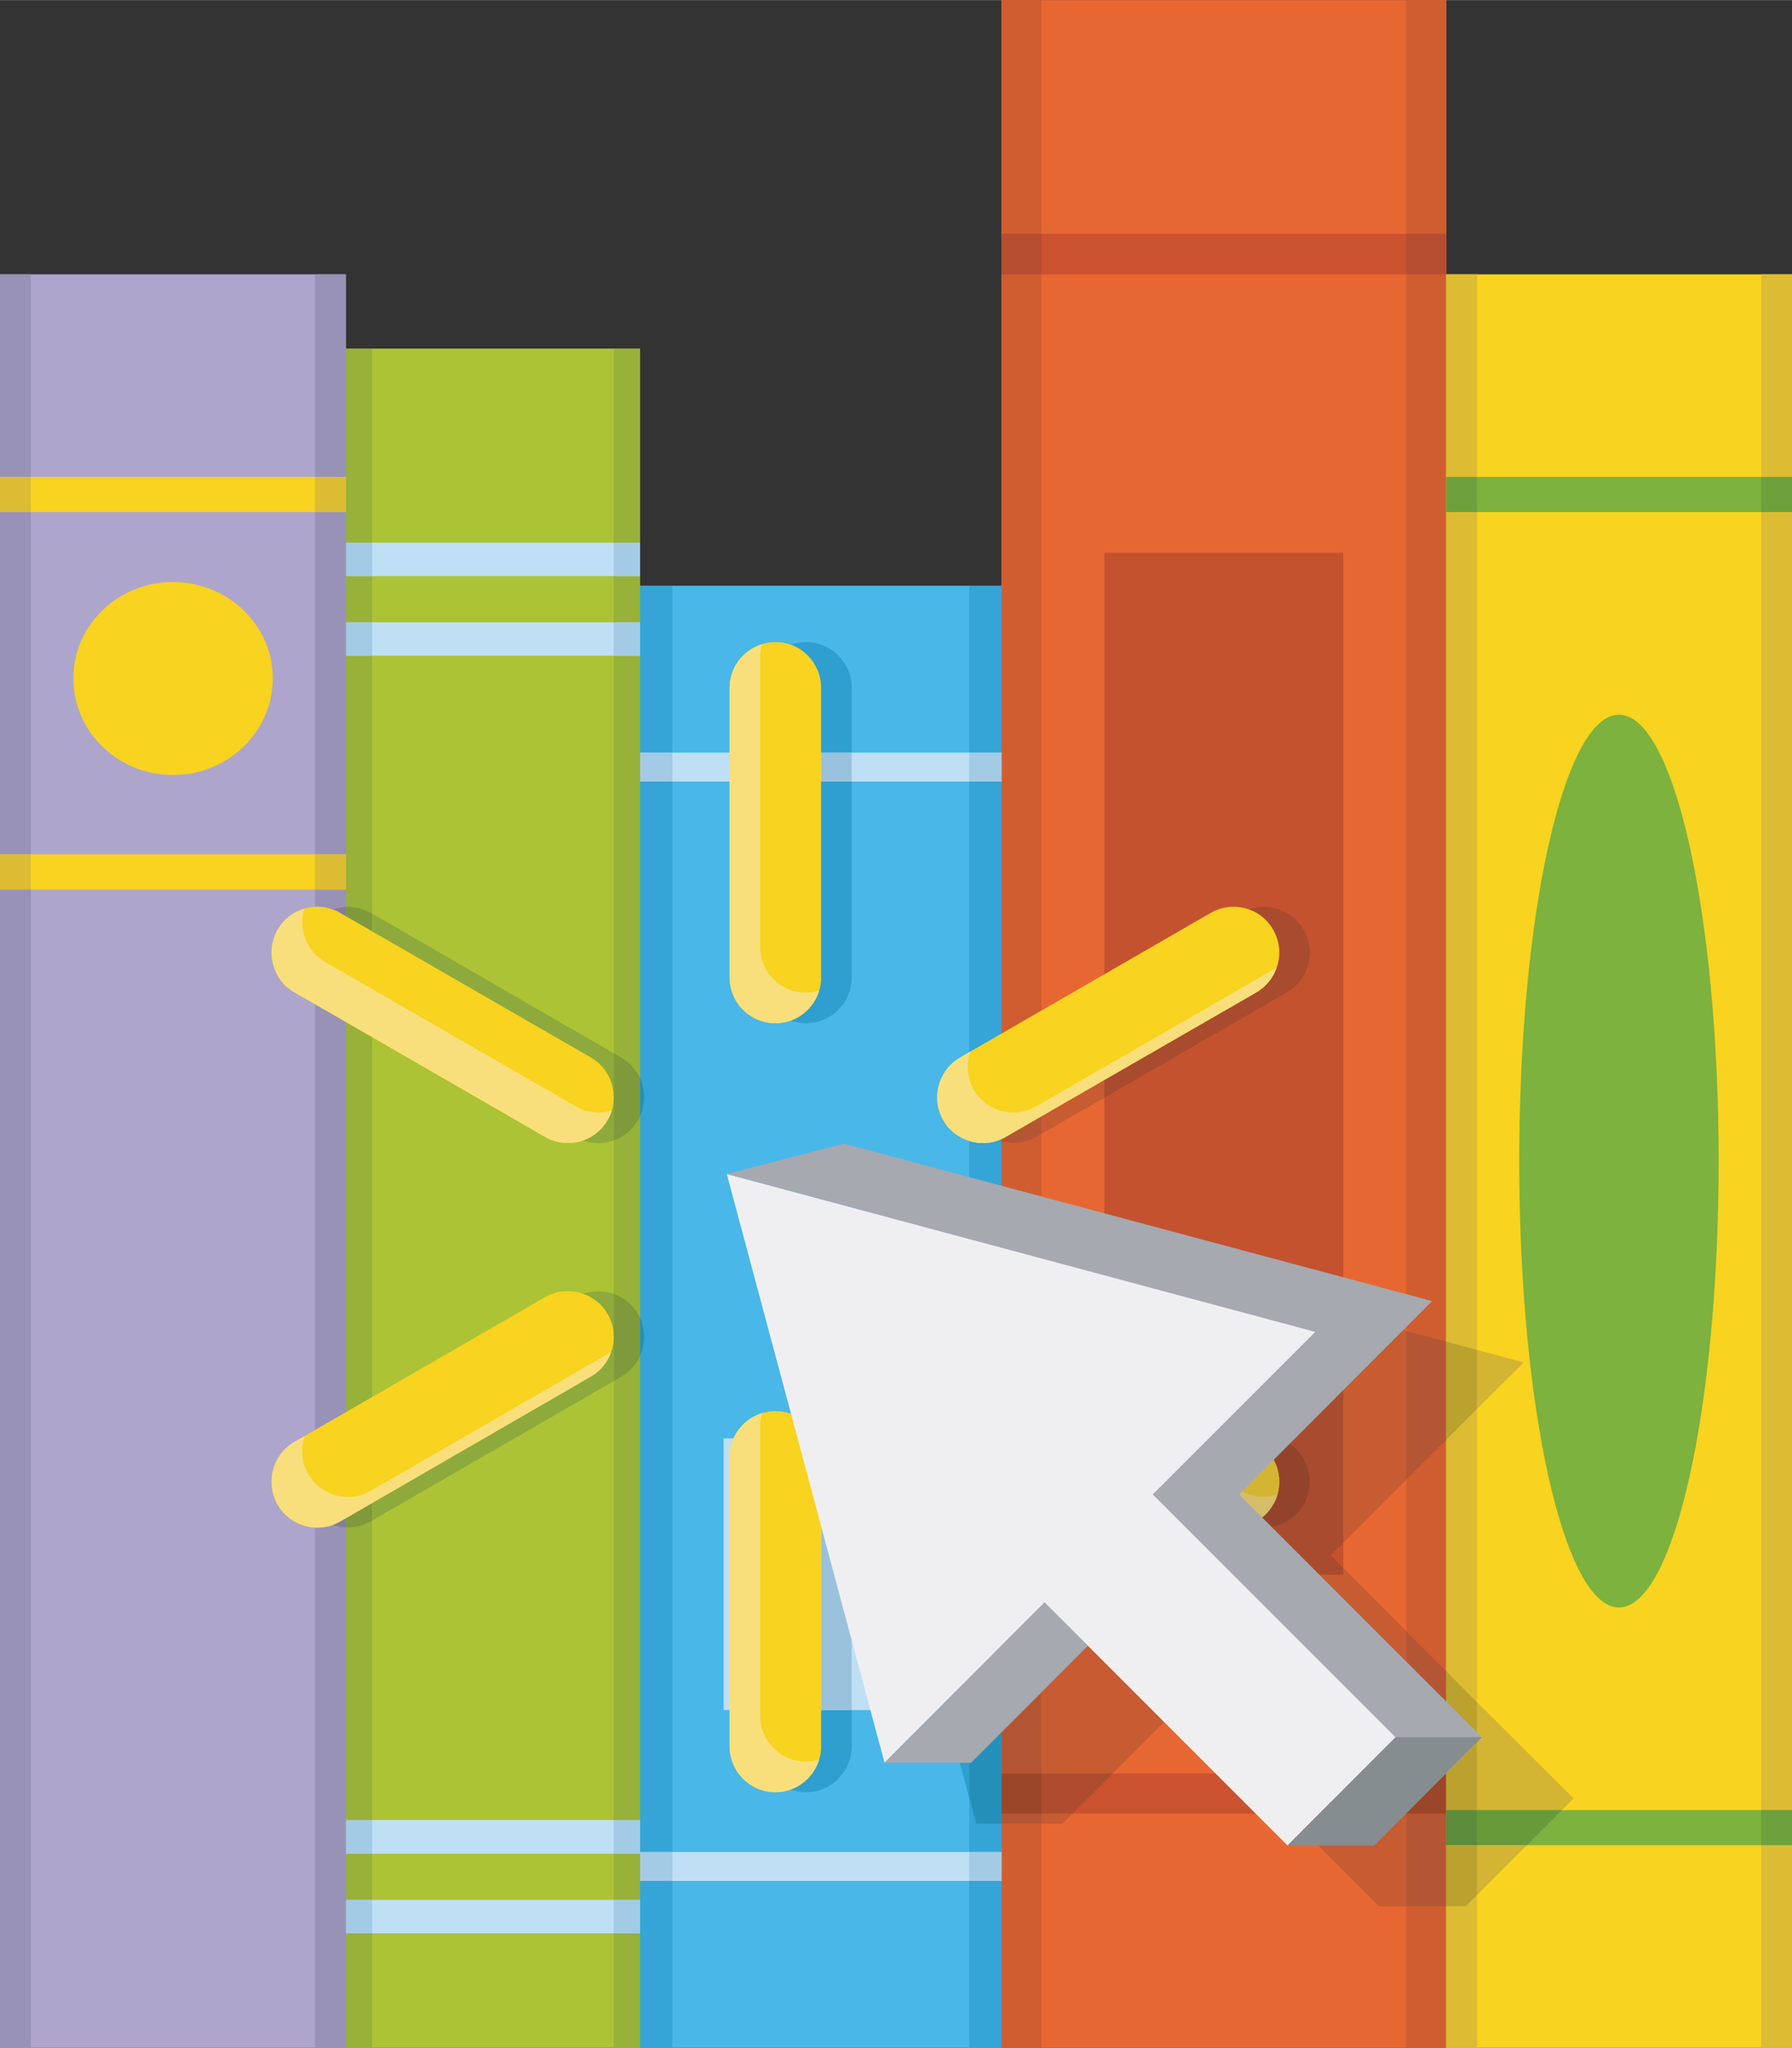 <?xml version="1.0" encoding="UTF-8"?>
<svg xmlns="http://www.w3.org/2000/svg" xmlns:xlink="http://www.w3.org/1999/xlink" xmlns:xodm="http://www.corel.com/coreldraw/odm/2003" xml:space="preserve" width="274px" height="313px" version="1.1" style="shape-rendering:geometricPrecision; text-rendering:geometricPrecision; image-rendering:optimizeQuality; fill-rule:evenodd; clip-rule:evenodd" viewBox="0 0 63.27 72.27">
 <rect x="0" y="0" width="63.27" height="72.27" fill="#333333" stroke="none"/>
 <defs>
  <style type="text/css">
   
    .fil0 {fill:#E76733;fill-rule:nonzero}
    .fil30 {fill:#F8DF7B;fill-rule:nonzero}
    .fil14 {fill:#F8D31F;fill-rule:nonzero}
    .fil48 {fill:#EFEFF2;fill-rule:nonzero}
    .fil3 {fill:#D05D30;fill-rule:nonzero}
    .fil16 {fill:#DCBC33;fill-rule:nonzero}
    .fil1 {fill:#CA522E;fill-rule:nonzero}
    .fil26 {fill:#C75B32;fill-rule:nonzero}
    .fil33 {fill:#D7E8F4;fill-rule:nonzero}
    .fil46 {fill:#D5BD69;fill-rule:nonzero}
    .fil36 {fill:#D3B533;fill-rule:nonzero}
    .fil2 {fill:#C5522F;fill-rule:nonzero}
    .fil7 {fill:#BA5733;fill-rule:nonzero}
    .fil4 {fill:#B64D30;fill-rule:nonzero}
    .fil32 {fill:#C7C3DD;fill-rule:nonzero}
    .fil28 {fill:#B45633;fill-rule:nonzero}
    .fil34 {fill:#AF4C2F;fill-rule:nonzero}
    .fil38 {fill:#BBA22E;fill-rule:nonzero}
    .fil40 {fill:#AC5231;fill-rule:nonzero}
    .fil27 {fill:#A94B2E;fill-rule:nonzero}
    .fil6 {fill:#BFE0F4;fill-rule:nonzero}
    .fil45 {fill:#A9755F;fill-rule:nonzero}
    .fil35 {fill:#9C4629;fill-rule:nonzero}
    .fil42 {fill:#9A4C2D;fill-rule:nonzero}
    .fil41 {fill:#93432B;fill-rule:nonzero}
    .fil47 {fill:#A6A9B0;fill-rule:nonzero}
    .fil18 {fill:#AEA5CC;fill-rule:nonzero}
    .fil9 {fill:#A4CBE5;fill-rule:nonzero}
    .fil10 {fill:#ACC335;fill-rule:nonzero}
    .fil21 {fill:#9AC2DC;fill-rule:nonzero}
    .fil29 {fill:#92CDF1;fill-rule:nonzero}
    .fil19 {fill:#9992B7;fill-rule:nonzero}
    .fil49 {fill:#868D91;fill-rule:nonzero}
    .fil13 {fill:#97B139;fill-rule:nonzero}
    .fil12 {fill:#8DB5CD;fill-rule:nonzero}
    .fil31 {fill:#87C1E5;fill-rule:nonzero}
    .fil23 {fill:#8EAA3C;fill-rule:nonzero}
    .fil25 {fill:#837D9C;fill-rule:nonzero}
    .fil44 {fill:#76B0D4;fill-rule:nonzero}
    .fil24 {fill:#7F9A3A;fill-rule:nonzero}
    .fil15 {fill:#7CB23D;fill-rule:nonzero}
    .fil17 {fill:#6EA13D;fill-rule:nonzero}
    .fil5 {fill:#49B7E8;fill-rule:nonzero}
    .fil37 {fill:#689A3A;fill-rule:nonzero}
    .fil39 {fill:#5C8C3C;fill-rule:nonzero}
    .fil8 {fill:#34A5D6;fill-rule:nonzero}
    .fil20 {fill:#2E9FCF;fill-rule:nonzero}
    .fil11 {fill:#2B96C2;fill-rule:nonzero}
    .fil22 {fill:#2490BA;fill-rule:nonzero}
    .fil43 {fill:#2A7D9D;fill-rule:nonzero}
   
  </style>
 </defs>
 <g id="Layer_x0020_1">
  <g id="_2746795997808">
   <polygon class="fil0" points="35.36,72.27 51.06,72.27 51.06,0 35.36,0 "></polygon>
   <polygon class="fil1" points="35.36,9.68 51.06,9.68 51.06,8.25 35.36,8.25 "></polygon>
   <polygon class="fil1" points="35.36,64.01 51.06,64.01 51.06,62.59 35.36,62.59 "></polygon>
   <polygon class="fil2" points="38.99,55.57 47.43,55.57 47.43,19.5 38.99,19.5 "></polygon>
   <path class="fil3" d="M51.06 72.27l-1.41 0 0 -4.99 1.41 0 0 4.99zm0 -13.3l-1.41 -1.4 0 -5.35 1.41 -1.4 0 8.15zm0 -11.63l-1.41 -0.37 0 -37.29 1.41 0 0 37.66zm0 -39.09l-1.41 0 0 -8.25 1.41 0 0 8.25z"></path>
   <polygon class="fil4" points="51.06,9.68 49.65,9.68 49.65,8.25 51.06,8.25 "></polygon>
   <path class="fil3" d="M36.77 72.27l-1.41 0 0 -7.91 1.41 0 0 7.91zm0 -28.75l-1.41 -0.38 0 -2.86c0.14,0.04 0.28,0.06 0.42,0.06 0.28,0 0.56,-0.07 0.81,-0.22l0.18 -0.1 0 3.5zm-1.41 -7.05l0 -26.79 1.41 0 0 25.98 -1.41 0.81zm1.41 -28.22l-1.41 0 0 -8.25 1.41 0 0 8.25z"></path>
   <polygon class="fil4" points="35.36,9.68 36.77,9.68 36.77,8.25 35.36,8.25 "></polygon>
   <polygon class="fil5" points="22.6,72.27 35.36,72.27 35.36,20.67 22.6,20.67 "></polygon>
   <polygon class="fil6" points="22.6,27.58 35.36,27.58 35.36,26.56 22.6,26.56 "></polygon>
   <polygon class="fil6" points="22.6,66.38 35.36,66.38 35.36,65.36 22.6,65.36 "></polygon>
   <polygon class="fil6" points="25.55,60.35 32.41,60.35 32.41,50.76 25.55,50.76 "></polygon>
   <polygon class="fil7" points="35.36,72.27 35.36,64.36 "></polygon>
   <path class="fil8" d="M35.36 72.27l-1.14 0 0 -5.89 1.14 0 0 5.89zm0 -6.91l-1.14 0 0 -1.91 0.25 0.91 0.89 0 0 1zm0 -22.22l-1.14 -0.31 0 -2.56c0.16,0.04 0.32,0.07 0.49,0.07 0.18,0 0.36,-0.03 0.53,-0.09 0.04,0.01 0.08,0.02 0.12,0.03l0 2.86zm-1.14 -6.01l0 -9.55 1.14 0 0 8.89 -1.1 0.64c0,0 0,0 0,0l-0.04 0.02zm1.14 -10.57l-1.14 0 0 -5.89 1.14 0 0 5.89z"></path>
   <polygon class="fil9" points="35.36,27.58 34.22,27.58 34.22,26.56 35.36,26.56 "></polygon>
   <polygon class="fil9" points="35.36,66.38 34.22,66.38 34.22,65.36 35.36,65.36 "></polygon>
   <path class="fil8" d="M23.74 72.27l-1.14 0 0 -5.89 1.14 0 0 5.89zm0 -6.91l-1.14 0 0 -17.5c0.19,-0.42 0.2,-0.91 0,-1.36l0 -7.1c0.2,-0.44 0.19,-0.94 0,-1.36l0 -10.46 1.14 0 0 37.78zm0 -38.8l-1.14 0 0 -5.89 1.14 0 0 5.89z"></path>
   <polygon class="fil9" points="22.6,27.58 23.74,27.58 23.74,26.56 22.6,26.56 "></polygon>
   <polygon class="fil9" points="22.6,66.38 23.74,66.38 23.74,65.36 22.6,65.36 "></polygon>
   <polygon class="fil10" points="12.21,72.27 22.6,72.27 22.6,12.3 12.21,12.3 "></polygon>
   <polygon class="fil6" points="12.21,20.33 22.6,20.33 22.6,19.15 12.21,19.15 "></polygon>
   <polygon class="fil6" points="12.21,23.14 22.6,23.14 22.6,21.96 12.21,21.96 "></polygon>
   <polygon class="fil6" points="12.21,65.42 22.6,65.42 22.6,64.23 12.21,64.23 "></polygon>
   <polygon class="fil6" points="12.21,68.23 22.6,68.23 22.6,67.05 12.21,67.05 "></polygon>
   <polygon class="fil11" points="22.6,72.27 22.6,66.38 "></polygon>
   <polygon class="fil12" points="22.6,66.38 22.6,65.36 "></polygon>
   <path class="fil13" d="M22.6 72.27l-0.93 0 0 -4.04 0.93 0 0 4.04zm0 -5.22l-0.93 0 0 -1.63 0.93 0 0 1.63zm0 -2.82l-0.93 0 0 -15.49 0.27 -0.16c0.3,-0.17 0.52,-0.43 0.66,-0.72l0 16.37zm0 -17.73c-0.02,-0.04 -0.05,-0.08 -0.07,-0.13 -0.2,-0.34 -0.51,-0.59 -0.86,-0.71l0 -5.41c0.35,-0.13 0.66,-0.37 0.86,-0.72 0.02,-0.04 0.05,-0.08 0.07,-0.13l0 7.1zm0 -8.46c-0.14,-0.29 -0.36,-0.54 -0.66,-0.72l-0.27 -0.15 0 -14.03 0.93 0 0 14.9zm0 -16.08l-0.93 0 0 -1.63 0.93 0 0 1.63zm0 -2.81l-0.93 0 0 -6.85 0.93 0 0 6.85z"></path>
   <polygon class="fil9" points="22.6,20.33 21.67,20.33 21.67,19.15 22.6,19.15 "></polygon>
   <polygon class="fil9" points="22.6,23.14 21.67,23.14 21.67,21.96 22.6,21.96 "></polygon>
   <polygon class="fil9" points="22.6,65.42 21.67,65.42 21.67,64.23 22.6,64.23 "></polygon>
   <polygon class="fil9" points="22.6,68.23 21.67,68.23 21.67,67.05 22.6,67.05 "></polygon>
   <path class="fil13" d="M13.14 72.27l-0.93 0 0 -4.04 0.93 0 0 4.04zm0 -5.22l-0.93 0 0 -1.63 0.93 0 0 1.63zm0 -2.82l-0.93 0 0 -10.32c0.02,0 0.05,0 0.07,0 0.28,0 0.56,-0.07 0.81,-0.22l0.05 -0.03 0 10.57zm-0.93 -14.39l0 -13.78 0.93 0.54 0 12.7 -0.93 0.54zm0.93 -17.6l-0.05 -0.02c-0.25,-0.15 -0.53,-0.22 -0.81,-0.22 -0.02,0 -0.05,0 -0.07,0l0 -8.86 0.93 0 0 9.1zm0 -10.28l-0.93 0 0 -1.63 0.93 0 0 1.63zm0 -2.81l-0.93 0 0 -6.85 0.93 0 0 6.85z"></path>
   <polygon class="fil9" points="12.21,20.33 13.14,20.33 13.14,19.15 12.21,19.15 "></polygon>
   <polygon class="fil9" points="12.21,23.14 13.14,23.14 13.14,21.96 12.21,21.96 "></polygon>
   <polygon class="fil9" points="12.21,65.42 13.14,65.42 13.14,64.23 12.21,64.23 "></polygon>
   <polygon class="fil9" points="12.21,68.23 13.14,68.23 13.14,67.05 12.21,67.05 "></polygon>
   <polygon class="fil14" points="51.06,72.27 63.27,72.27 63.27,9.68 51.06,9.68 "></polygon>
   <polygon class="fil15" points="51.06,18.07 63.27,18.07 63.27,16.83 51.06,16.83 "></polygon>
   <polygon class="fil15" points="51.06,65.12 63.27,65.12 63.27,63.88 51.06,63.88 "></polygon>
   <path class="fil15" d="M60.68 40.98c0,8.7 -1.57,15.75 -3.52,15.75 -1.94,0 -3.52,-7.05 -3.52,-15.75 0,-8.71 1.58,-15.76 3.52,-15.76 1.95,0 3.52,7.05 3.52,15.76z"></path>
   <path class="fil16" d="M63.27 72.27l-1.09 0 0 -7.15 1.09 0 0 7.15zm0 -8.39l-1.09 0 0 -45.81 1.09 0 0 45.81zm0 -47.05l-1.09 0 0 -7.15 1.09 0 0 7.15z"></path>
   <polygon class="fil17" points="63.27,18.07 62.18,18.07 62.18,16.83 63.27,16.83 "></polygon>
   <polygon class="fil17" points="63.27,65.12 62.18,65.12 62.18,63.88 63.27,63.88 "></polygon>
   <path class="fil16" d="M52.15 72.27l-1.09 0 0 -4.99 0.69 0 0.4 -0.4 0 5.39zm0 -12.2l-1.09 -1.1 0 -8.15 1.09 -1.1 0 10.35zm0 -12.43l-1.09 -0.3 0 -29.27 1.09 0 0 29.57zm0 -30.81l-1.09 0 0 -7.15 1.09 0 0 7.15z"></path>
   <polygon class="fil17" points="51.06,18.07 52.15,18.07 52.15,16.83 51.06,16.83 "></polygon>
   <polygon class="fil18" points="0,72.27 12.21,72.27 12.21,9.68 0,9.68 "></polygon>
   <polygon class="fil14" points="0,18.07 12.21,18.07 12.21,16.83 0,16.83 "></polygon>
   <polygon class="fil14" points="0,31.39 12.21,31.39 12.21,30.15 0,30.15 "></polygon>
   <path class="fil14" d="M9.63 23.94c0,1.88 -1.58,3.41 -3.52,3.41 -1.95,0 -3.52,-1.53 -3.52,-3.41 0,-1.88 1.57,-3.4 3.52,-3.4 1.94,0 3.52,1.52 3.52,3.4z"></path>
   <path class="fil19" d="M12.21 72.27l-1.09 0 0 -18.36c0.03,0 0.06,0 0.08,0 0.19,0 0.37,-0.03 0.54,-0.09 0.15,0.05 0.31,0.08 0.47,0.09l0 18.36zm-1.09 -21.8l0 -15.04 1.09 0.63 0 13.78 -1.09 0.63zm0.62 -18.38c-0.17,-0.06 -0.35,-0.09 -0.54,-0.09 -0.02,0 -0.05,0 -0.08,0l0 -0.61 1.09 0 0 0.61c-0.16,0.01 -0.32,0.04 -0.47,0.09zm0.47 -1.94l-1.09 0 0 -12.08 1.09 0 0 12.08zm0 -13.32l-1.09 0 0 -7.15 1.09 0 0 7.15z"></path>
   <polygon class="fil16" points="12.21,18.07 11.12,18.07 11.12,16.83 12.21,16.83 "></polygon>
   <polygon class="fil16" points="12.21,31.39 11.12,31.39 11.12,30.15 12.21,30.15 "></polygon>
   <path class="fil19" d="M1.09 72.27l-1.09 0 0 -40.88 1.09 0 0 40.88zm0 -42.12l-1.09 0 0 -12.08 1.09 0 0 12.08zm0 -13.32l-1.09 0 0 -7.15 1.09 0 0 7.15z"></path>
   <polygon class="fil16" points="0,18.07 1.09,18.07 1.09,16.83 0,16.83 "></polygon>
   <polygon class="fil16" points="0,31.39 1.09,31.39 1.09,30.15 0,30.15 "></polygon>
   <path class="fil20" d="M28.46 36.11c-0.19,0 -0.37,-0.03 -0.54,-0.09 0.63,-0.22 1.07,-0.82 1.07,-1.53l0 -6.91 1.08 0 0 6.91c0,0.9 -0.72,1.62 -1.61,1.62zm1.61 -9.55l-1.08 0 0 -2.28c0,-0.71 -0.44,-1.31 -1.07,-1.53 0.17,-0.06 0.35,-0.09 0.54,-0.09 0.89,0 1.61,0.72 1.61,1.62l0 2.28z"></path>
   <polygon class="fil21" points="28.99,27.58 30.07,27.58 30.07,26.56 28.99,26.56 "></polygon>
   <path class="fil22" d="M22.6 39.4l0 -1.36c0.19,0.42 0.2,0.92 0,1.36z"></path>
   <path class="fil23" d="M21.13 40.34c-0.18,0 -0.36,-0.03 -0.54,-0.09 0.35,-0.13 0.66,-0.37 0.86,-0.72l0 0c0.14,-0.23 0.21,-0.49 0.22,-0.74l0 1.46c-0.18,0.06 -0.36,0.09 -0.54,0.09zm0.54 -1.68c-0.02,-0.54 -0.31,-1.05 -0.81,-1.34l-7.72 -4.45 0 -0.63 8.53 4.93 0 1.49z"></path>
   <path class="fil24" d="M21.67 40.25l0 -1.46c0,-0.04 0,-0.09 0,-0.13l0 -1.49 0.27 0.15c0.3,0.18 0.52,0.43 0.66,0.72l0 1.36c-0.02,0.05 -0.05,0.09 -0.07,0.13 -0.2,0.35 -0.51,0.59 -0.86,0.72z"></path>
   <path class="fil24" d="M13.14 32.87l-0.93 -0.54 0 -0.33c0.02,0 0.05,0 0.07,0 0.28,0 0.56,0.07 0.81,0.22l0.05 0.02 0 0.63z"></path>
   <path class="fil25" d="M12.21 32.33l-0.2 -0.11c-0.08,-0.06 -0.17,-0.1 -0.27,-0.13 0.15,-0.05 0.31,-0.08 0.47,-0.09l0 0.33z"></path>
   <path class="fil22" d="M22.6 47.86l0 -1.36c0.2,0.45 0.19,0.94 0,1.36z"></path>
   <path class="fil23" d="M13.14 53.66l0 -0.62 7.72 -4.46 0 0c0.5,-0.29 0.79,-0.8 0.81,-1.34l0 1.5 -8.53 4.92zm8.53 -6.54c-0.01,-0.26 -0.08,-0.51 -0.22,-0.75 -0.2,-0.34 -0.51,-0.59 -0.86,-0.71 0.18,-0.06 0.36,-0.09 0.54,-0.09 0.18,0 0.36,0.03 0.54,0.09l0 1.46z"></path>
   <path class="fil24" d="M21.67 48.74l0 -1.5c0,-0.04 0,-0.08 0,-0.12l0 -1.46c0.35,0.12 0.66,0.37 0.86,0.71 0.02,0.05 0.05,0.09 0.07,0.13l0 1.36c-0.14,0.29 -0.36,0.55 -0.66,0.72l-0.27 0.16z"></path>
   <path class="fil24" d="M12.28 53.91c-0.02,0 -0.05,0 -0.07,0l0 -0.33 0.93 -0.54 0 0.62 -0.05 0.03c-0.25,0.15 -0.53,0.22 -0.81,0.22z"></path>
   <path class="fil25" d="M12.21 53.91c-0.16,-0.01 -0.32,-0.04 -0.47,-0.09 0.1,-0.04 0.19,-0.08 0.27,-0.13l0.2 -0.11 0 0.33z"></path>
   <path class="fil20" d="M28.46 63.25c-0.19,0 -0.37,-0.04 -0.54,-0.1 0.63,-0.22 1.07,-0.82 1.07,-1.52l0 -1.28 1.08 0 0 1.28c0,0.89 -0.72,1.62 -1.61,1.62zm1.48 -12.49l-1.08 0c-0.18,-0.4 -0.52,-0.72 -0.94,-0.87 0.17,-0.06 0.35,-0.09 0.54,-0.09 0.66,0 1.23,0.39 1.48,0.96z"></path>
   <path class="fil21" d="M30.07 60.35l-1.08 0 0 -8.94c0,-0.23 -0.04,-0.45 -0.13,-0.65l1.08 0c0.08,0.2 0.13,0.42 0.13,0.65l0 8.94z"></path>
   <polygon class="fil26" points="36.77,40.02 36.77,39.4 38.99,38.11 38.99,38.74 "></polygon>
   <path class="fil27" d="M38.99 38.74l0 -0.63 5.37 -3.09 0 0c0.77,-0.45 1.04,-1.44 0.59,-2.21 -0.2,-0.35 -0.51,-0.6 -0.86,-0.72 0.18,-0.06 0.36,-0.09 0.54,-0.09 0.56,0 1.1,0.29 1.4,0.81 0.45,0.77 0.18,1.76 -0.59,2.21l-6.45 3.72z"></path>
   <path class="fil28" d="M35.78 40.34c-0.14,0 -0.28,-0.02 -0.42,-0.06l0 -0.08c0.05,-0.02 0.1,-0.05 0.15,-0.08l1.26 -0.72 0 0.62 -0.18 0.1c-0.25,0.15 -0.53,0.22 -0.81,0.22z"></path>
   <path class="fil22" d="M35.36 40.28c-0.04,-0.01 -0.08,-0.02 -0.12,-0.03 0.04,-0.02 0.08,-0.03 0.12,-0.05l0 0.08z"></path>
   <path class="fil14" d="M27.38 36.11c-0.9,0 -1.62,-0.72 -1.62,-1.62l0 -10.21c0,-0.9 0.72,-1.62 1.62,-1.62 0.89,0 1.61,0.72 1.61,1.62l0 10.21c0,0.9 -0.72,1.62 -1.61,1.62z"></path>
   <path class="fil14" d="M20.05 40.34c-0.27,0 -0.55,-0.07 -0.81,-0.22l-8.85 -5.1c-0.77,-0.45 -1.03,-1.44 -0.59,-2.21 0.45,-0.78 1.44,-1.04 2.21,-0.59l8.85 5.1c0.77,0.45 1.04,1.44 0.59,2.21 -0.3,0.52 -0.84,0.81 -1.4,0.81z"></path>
   <path class="fil14" d="M11.2 53.91c-0.55,0 -1.1,-0.29 -1.4,-0.81 -0.44,-0.78 -0.18,-1.76 0.59,-2.21l8.85 -5.11c0.78,-0.44 1.76,-0.18 2.21,0.59 0.45,0.78 0.18,1.77 -0.59,2.21l-8.85 5.11c-0.25,0.15 -0.53,0.22 -0.81,0.22z"></path>
   <path class="fil14" d="M27.38 63.25c-0.9,0 -1.62,-0.73 -1.62,-1.62l0 -10.22c0,-0.89 0.72,-1.61 1.62,-1.61 0.89,0 1.61,0.72 1.61,1.61l0 10.22c0,0.89 -0.72,1.62 -1.61,1.62z"></path>
   <path class="fil14" d="M43.55 53.91c-0.27,0 -0.55,-0.07 -0.81,-0.22l-8.84 -5.11c-0.78,-0.44 -1.04,-1.43 -0.6,-2.21 0.45,-0.77 1.44,-1.03 2.21,-0.59l8.85 5.11c0.77,0.45 1.04,1.43 0.59,2.21 -0.3,0.52 -0.84,0.81 -1.4,0.81z"></path>
   <path class="fil14" d="M34.71 40.34c-0.56,0 -1.11,-0.29 -1.41,-0.81 -0.44,-0.77 -0.18,-1.76 0.6,-2.21l8.84 -5.1c0.78,-0.45 1.77,-0.19 2.21,0.59 0.45,0.77 0.18,1.76 -0.59,2.21l-8.85 5.1c-0.25,0.15 -0.53,0.22 -0.8,0.22z"></path>
   <path class="fil29" d="M27.38 36.11c-0.9,0 -1.62,-0.72 -1.62,-1.62l0 0c0,0.9 0.72,1.62 1.62,1.62 0,0 0,0 0.01,0 -0.01,0 -0.01,0 -0.01,0zm0.01 0c0,0 0,0 0.01,0 -0.01,0 -0.01,0 -0.01,0zm0.01 0c0,0 0,0 0.01,0 -0.01,0 -0.01,0 -0.01,0zm0.01 0c0,0 0,0 0,0 0,0 0,0 0,0zm-1.65 -11.83c0,-0.01 0,-0.01 0,-0.01 0,0 0,0 0,0.01zm0 -0.02c0,0 0,0 0,0 0,0 0,0 0,0zm0 -0.01c0,0 0,0 0,0 0,0 0,0 0,0zm0 -0.01c0,0 0,0 0,0 0,0 0,0 0,0zm0 -0.01c0,0 0,0 0,0 0,0 0,0 0,0z"></path>
   <path class="fil30" d="M27.38 36.11c-0.9,0 -1.62,-0.72 -1.62,-1.62l0 -10.21c0,-0.01 0,-0.01 0,-0.01 0,0 0,0 0,-0.01 0,0 0,0 0,0 0,0 0,0 0,-0.01 0,0 0,0 0,0 0,0 0,0 0,-0.01 0,0 0,0 0,0 0,0 0,0 0,-0.01 0,0 0,0 0,0 0.02,-0.71 0.5,-1.3 1.15,-1.49 -0.04,0.14 -0.07,0.3 -0.07,0.46l0 10.22c0,0.89 0.72,1.61 1.62,1.61 0.16,0 0.31,-0.03 0.46,-0.07 -0.2,0.65 -0.79,1.13 -1.51,1.15 0,0 0,0 0,0 0,0 0,0 0,0 -0.01,0 -0.01,0 -0.01,0 0,0 0,0 0,0 -0.01,0 -0.01,0 -0.01,0 0,0 0,0 0,0 -0.01,0 -0.01,0 -0.01,0z"></path>
   <polygon class="fil29" points="33.9,37.32 34.22,37.13 34.22,37.13 "></polygon>
   <path class="fil31" d="M34.22 37.13l0 0 0.04 -0.02c0,0 0,0 0,0l-0.04 0.02z"></path>
   <path class="fil30" d="M34.71 40.34c-0.56,0 -1.11,-0.29 -1.41,-0.81 -0.14,-0.25 -0.21,-0.53 -0.21,-0.8 0,-0.56 0.29,-1.11 0.81,-1.41l0 0 0.32 -0.19 0.04 -0.02c-0.15,0.43 -0.12,0.92 0.12,1.34 0.3,0.52 0.85,0.81 1.4,0.81 0.28,0 0.56,-0.07 0.81,-0.22l8.48 -4.89c-0.12,0.35 -0.36,0.66 -0.71,0.87l0 0 -5.37 3.09 -3.48 2.01c-0.05,0.03 -0.1,0.06 -0.15,0.08 -0.04,0.02 -0.08,0.03 -0.12,0.05 -0.17,0.06 -0.35,0.09 -0.53,0.09z"></path>
   <path class="fil32" d="M9.8 32.81c0,-0.01 0.01,-0.01 0.01,-0.01 0,0 -0.01,0 -0.01,0.01z"></path>
   <path class="fil30" d="M20.05 40.34c-0.27,0 -0.55,-0.07 -0.81,-0.22l-7.03 -4.06 -1.09 -0.63 -0.73 -0.41c-0.52,-0.3 -0.8,-0.85 -0.8,-1.41 0,-0.27 0.07,-0.55 0.21,-0.8l0 0c0,-0.01 0.01,-0.01 0.01,-0.01 0.21,-0.37 0.55,-0.62 0.93,-0.73 -0.21,0.7 0.07,1.48 0.73,1.87l8.85 5.1c0.25,0.15 0.53,0.22 0.81,0.22 0.16,0 0.31,-0.03 0.47,-0.07 -0.04,0.11 -0.08,0.23 -0.15,0.34l0 0c-0.2,0.35 -0.51,0.59 -0.86,0.72 -0.17,0.06 -0.36,0.09 -0.54,0.09z"></path>
   <path class="fil29" d="M27.38 63.25c-0.9,0 -1.62,-0.73 -1.62,-1.62l0 0c0,0.89 0.72,1.62 1.62,1.62 0,0 0,0 0.01,0 -0.01,0 -0.01,0 -0.01,0zm0.01 0c0,0 0,0 0.01,0 -0.01,0 -0.01,0 -0.01,0zm0.01 0c0,0 0,0 0.01,0 -0.01,0 -0.01,0 -0.01,0zm0.01 0c0,0 0,0 0,0 0,0 0,0 0,0z"></path>
   <path class="fil33" d="M25.76 51.41c0,0 0,0 0,-0.01 0,0.01 0,0.01 0,0.01zm0 -0.01c0,0 0,0 0,-0.01 0,0.01 0,0.01 0,0.01zm0 -0.01c0,0 0,0 0,-0.01 0,0.01 0,0.01 0,0.01zm0 -0.01c0,0 0,0 0,0 0,0 0,0 0,0zm0 -0.01c0,0 0,0 0,0 0,0 0,0 0,0z"></path>
   <path class="fil30" d="M27.38 63.25c-0.9,0 -1.62,-0.73 -1.62,-1.62l0 -10.22c0,0 0,0 0,-0.01 0,0 0,0 0,0 0,0 0,0 0,-0.01 0,0 0,0 0,0 0,0 0,0 0,-0.01 0,0 0,0 0,0 0,0 0,0 0,0 0,-0.01 0,-0.01 0,-0.01 0,0 0,0 0,0 0.02,-0.71 0.5,-1.3 1.15,-1.5 -0.04,0.15 -0.07,0.3 -0.07,0.46l0 10.22c0,0.89 0.72,1.62 1.62,1.62 0.16,0 0.31,-0.03 0.46,-0.08 -0.2,0.66 -0.79,1.14 -1.51,1.16 0,0 0,0 0,0 0,0 0,0 0,0 -0.01,0 -0.01,0 -0.01,0 0,0 0,0 0,0 -0.01,0 -0.01,0 -0.01,0 0,0 0,0 0,0 -0.01,0 -0.01,0 -0.01,0z"></path>
   <path class="fil32" d="M10.39 50.89l0.37 -0.21c0,0 0,0 0,0l-0.37 0.21z"></path>
   <path class="fil30" d="M11.2 53.91c-0.55,0 -1.1,-0.29 -1.4,-0.81 -0.14,-0.25 -0.21,-0.53 -0.21,-0.81 0,-0.55 0.28,-1.1 0.8,-1.4l0 0 0.37 -0.21c-0.15,0.43 -0.12,0.92 0.12,1.34 0.3,0.52 0.85,0.81 1.4,0.81 0.28,0 0.56,-0.07 0.81,-0.22l8.48 -4.89c-0.12,0.35 -0.36,0.66 -0.71,0.86l0 0 -8.65 5 -0.2 0.11c-0.08,0.05 -0.17,0.09 -0.27,0.13 -0.17,0.06 -0.35,0.09 -0.54,0.09z"></path>
   <path class="fil26" d="M49.65 67.28l-0.95 0 -3.27 -3.27 4.22 0 0 3.27zm-12.14 -2.92l-0.74 0 0 -0.35 1.09 0 -0.35 0.35zm12.14 -1.77l-5.65 0 -2.36 -2.36 -2.35 2.36 -2.52 0 0 -12.35 2.22 1.29 0 4.04 8.44 0 0 -0.23 2.22 2.23 0 5.02zm-2.22 -8.14l0 -8.08 2.22 0.6 0 5.25 -2.22 2.23zm-8.44 -7.28l-2.22 -1.28 0 -2.37 2.22 0.59 0 3.06z"></path>
   <path class="fil34" d="M49.65 64.01l-4.22 0 -1.43 -1.42 5.65 0 0 1.42zm-11.79 0l-1.09 0 0 -1.42 2.52 0 -1.43 1.42z"></path>
   <path class="fil27" d="M47.43 55.57l-8.44 0 0 -4.04 3.75 2.16c0.26,0.15 0.54,0.22 0.81,0.22 0.19,0 0.37,-0.03 0.54,-0.09 0.18,0.06 0.36,0.09 0.54,0.09 0.56,0 1.1,-0.29 1.4,-0.81 0.45,-0.78 0.18,-1.76 -0.59,-2.21l-6.45 -3.72 0 -3.06 8.44 2.26 0 8.08 -0.45 0.44 0.45 0.45 0 0.23z"></path>
   <path class="fil28" d="M51.06 67.28l-1.41 0 0 -3.27 1.41 0 0 3.27zm0 -4.69l-1.41 0 0 -5.02 1.41 1.4 0 3.62zm-1.41 -10.37l0 -5.25 1.41 0.37 0 3.48 -1.41 1.4z"></path>
   <polygon class="fil35" points="51.06,64.01 49.65,64.01 49.65,62.59 51.06,62.59 "></polygon>
   <path class="fil28" d="M36.77 64.36l-1.41 0 0 -0.35 1.41 0 0 0.35zm0 -1.77l-1.41 0 0 -13.16 1.41 0.81 0 12.35zm0 -16.7l-0.18 -0.11c-0.25,-0.15 -0.53,-0.21 -0.81,-0.21 -0.14,0 -0.28,0.01 -0.42,0.05l0 -2.48 1.41 0.38 0 2.37z"></path>
   <polygon class="fil35" points="35.36,64.01 36.77,64.01 36.77,62.59 35.36,62.59 "></polygon>
   <path class="fil20" d="M34.22 63.45l-1.81 -6.76 0 -5.93 -1.59 0 -1.92 -7.17 4.13 -1.08 1.19 0.32 0 2.81c-0.31,0.1 -0.6,0.29 -0.8,0.56 -0.01,0.01 -0.01,0.01 -0.01,0.01l0 0c-0.04,0.05 -0.07,0.11 -0.11,0.16l0 0c-0.14,0.26 -0.21,0.54 -0.21,0.81 0,0.56 0.29,1.1 0.81,1.4l0.32 0.19 0 14.68z"></path>
   <polygon class="fil21" points="32.41,56.69 30.82,50.76 32.41,50.76 "></polygon>
   <path class="fil22" d="M35.36 64.36l-0.89 0 -0.25 -0.91 0 -14.68 1.14 0.66 0 14.93zm-0.12 -18.7c-0.17,-0.06 -0.35,-0.09 -0.53,-0.09 -0.17,0 -0.33,0.02 -0.49,0.07l0 -2.81 1.14 0.31 0 2.48c-0.04,0.01 -0.08,0.02 -0.12,0.04z"></path>
   <path class="fil36" d="M52.15 66.88l0 -1.76 1.76 0 -1.76 1.76zm3 -3l-3 0 0 -3.81 3.41 3.4 -0.41 0.41zm-3 -14.16l0 -2.08 1.65 0.44 -1.65 1.64z"></path>
   <polygon class="fil37" points="53.91,65.12 52.15,65.12 52.15,63.88 55.15,63.88 "></polygon>
   <path class="fil38" d="M51.75 67.28l-0.69 0 0 -2.16 1.09 0 0 1.76 -0.4 0.4zm0.4 -3.4l-1.09 0 0 -4.91 1.09 1.1 0 3.81zm-1.09 -13.06l0 -3.48 1.09 0.3 0 2.08 -1.09 1.1z"></path>
   <polygon class="fil39" points="51.06,65.12 52.15,65.12 52.15,63.88 51.06,63.88 "></polygon>
   <polygon class="fil40" points="38.99,47.79 36.77,46.51 36.77,45.89 38.99,47.17 "></polygon>
   <path class="fil41" d="M44.63 53.91c-0.18,0 -0.36,-0.03 -0.54,-0.09 0.35,-0.13 0.66,-0.37 0.86,-0.72 0.01,-0.01 0.01,-0.02 0.02,-0.03 0.42,-0.77 0.15,-1.74 -0.61,-2.18l-5.37 -3.1 0 -0.62 6.45 3.72c0.77,0.45 1.04,1.43 0.59,2.21 -0.3,0.52 -0.84,0.81 -1.4,0.81z"></path>
   <path class="fil42" d="M36.77 46.51l-1.26 -0.73c-0.05,-0.03 -0.1,-0.05 -0.15,-0.07l0 -0.09c0.14,-0.04 0.28,-0.05 0.42,-0.05 0.28,0 0.56,0.06 0.81,0.21l0.18 0.11 0 0.62z"></path>
   <path class="fil43" d="M35.36 45.71c-0.04,-0.02 -0.08,-0.04 -0.12,-0.05 0.04,-0.02 0.08,-0.03 0.12,-0.04l0 0.09z"></path>
   <path class="fil36" d="M44.97 53.07c0.06,-0.11 0.1,-0.21 0.13,-0.32 -0.15,0.05 -0.31,0.08 -0.47,0.08 -0.28,0 -0.55,-0.07 -0.81,-0.22l-8.85 -5.1c-0.66,-0.39 -0.94,-1.17 -0.73,-1.87 -0.32,0.09 -0.61,0.29 -0.82,0.56 0.2,-0.27 0.49,-0.46 0.8,-0.56 0.16,-0.05 0.32,-0.07 0.49,-0.07 0.18,0 0.36,0.03 0.53,0.09 0.04,0.01 0.08,0.03 0.12,0.05l0 0c0.05,0.02 0.1,0.04 0.15,0.07l1.26 0.73 2.22 1.28 5.37 3.1c0.76,0.44 1.03,1.41 0.61,2.18zm-11.56 -6.86l0 0 0 0z"></path>
   <path class="fil44" d="M33.3 46.37c0.04,-0.05 0.07,-0.11 0.11,-0.16 -0.04,0.05 -0.07,0.11 -0.11,0.16zm0.11 -0.16c0,0 0,0 0.01,-0.01 -0.01,0.01 -0.01,0.01 -0.01,0.01z"></path>
   <path class="fil45" d="M44.09 53.82l0 0c0.35,-0.13 0.66,-0.37 0.86,-0.72 0.01,-0.01 0.01,-0.02 0.02,-0.03 -0.01,0.01 -0.01,0.02 -0.02,0.03 -0.2,0.35 -0.51,0.59 -0.86,0.72z"></path>
   <path class="fil46" d="M43.55 53.91c-0.27,0 -0.55,-0.07 -0.81,-0.22l-7.38 -4.26 -1.14 -0.66 -0.32 -0.19c-0.52,-0.3 -0.81,-0.84 -0.81,-1.4 0,-0.27 0.07,-0.55 0.21,-0.81l0 0c0.04,-0.05 0.07,-0.11 0.11,-0.16l0 0c0,0 0,0 0.01,-0.01 0.21,-0.27 0.5,-0.47 0.82,-0.56 -0.21,0.7 0.07,1.48 0.73,1.87l8.85 5.1c0.26,0.15 0.53,0.22 0.81,0.22 0.16,0 0.32,-0.03 0.47,-0.08 -0.03,0.11 -0.07,0.21 -0.13,0.32 -0.01,0.01 -0.01,0.02 -0.02,0.03 -0.2,0.35 -0.51,0.59 -0.86,0.72 -0.17,0.06 -0.35,0.09 -0.54,0.09z"></path>
   <polygon class="fil47" points="50.56,45.92 29.79,40.36 34.28,62.21 39.93,56.55 48.51,65.13 52.32,61.31 43.75,52.74 "></polygon>
   <polygon class="fil48" points="46.44,47 25.66,41.43 31.23,62.21 36.88,56.55 45.46,65.13 49.27,61.31 40.7,52.74 "></polygon>
   <polygon class="fil49" points="52.32,61.31 49.27,61.31 45.46,65.13 48.51,65.13 "></polygon>
   <polygon class="fil47" points="34.28,62.21 31.23,62.21 36.88,56.55 38.41,58.08 "></polygon>
   <polygon class="fil47" points="29.79,40.36 25.66,41.43 46.44,47 50.56,45.92 "></polygon>
  </g>
 </g>
</svg>
